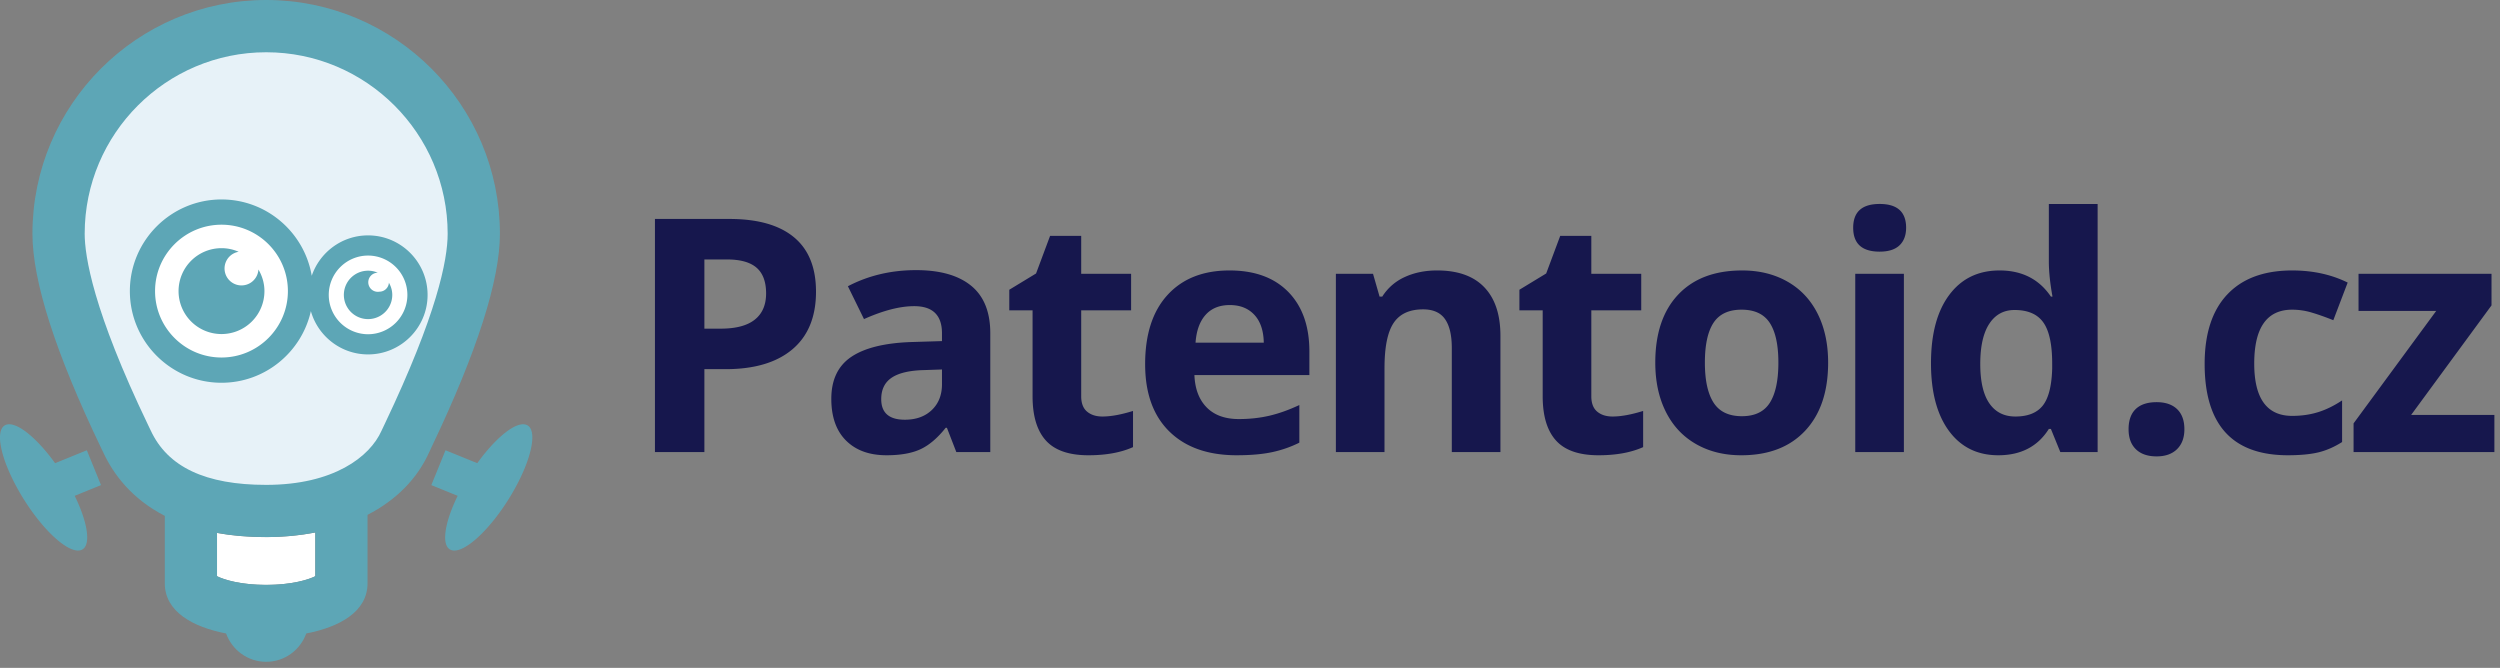 <svg viewBox="0 0 277 74" xmlns="http://www.w3.org/2000/svg" fill-rule="evenodd" clip-rule="evenodd"
     stroke-linejoin="round" stroke-miterlimit="2">
    <rect x="0" y="0" width="277" height="74" fill="#808080" stroke="none"/>
    <path d="M43.843 49.036c-.195.417-.338.713-.407.869-1.41 3.163-5.81 6.545-13.942 6.545-7.348 0-11.913-2.162-13.96-6.584l-.288-.603C8.563 35.367 7.561 28.791 7.561 26.104c0-12.092 9.839-21.933 21.933-21.933 12.092 0 21.929 9.841 21.929 21.933 0 3.197-1.314 9.77-7.58 22.932"
          fill="#e7f2f8" fill-rule="nonzero"/>
    <path d="M33.314 32.422a8.73 8.73 0 0 1-8.732 8.73 8.729 8.729 0 0 1-8.73-8.73 8.732 8.732 0 1 1 17.462 0M46.088 32.675a5.307 5.307 0 0 1-10.612 0 5.306 5.306 0 0 1 10.612 0M34.936 63.843c-.748.382-2.596.961-5.442.961-2.849 0-4.696-.579-5.449-.961v-4.796c1.623.295 3.424.461 5.449.461 1.919 0 3.739-.179 5.442-.511v4.846z"
          fill="#fff" fill-rule="nonzero"/>
    <path d="M9.62 49.89l-3.517 1.43C4.1 48.541 1.889 46.721.733 47.047c-1.414.398-.718 3.835 1.541 7.677 2.268 3.847 5.245 6.638 6.659 6.239 1.201-.34.875-2.896-.657-6.025l2.916-1.188-1.572-3.86zM58.251 47.047c-1.159-.326-3.366 1.494-5.37 4.273l-3.519-1.43-1.571 3.86 2.919 1.188c-1.531 3.129-1.858 5.685-.658 6.025 1.414.399 4.391-2.392 6.657-6.239 2.261-3.842 2.954-7.279 1.542-7.677M26.764 31.624a1.876 1.876 0 0 1-.319-3.726 4.72 4.72 0 0 0-1.904-.401 4.758 4.758 0 1 0 4.759 4.759c0-.877-.252-1.691-.666-2.395a1.878 1.878 0 0 1-1.87 1.763"
          fill="#5da6b6" fill-rule="nonzero"/>
    <path d="M40.78 37.034a4.362 4.362 0 0 1-4.354-4.359 4.362 4.362 0 0 1 4.354-4.359 4.366 4.366 0 0 1 4.359 4.359 4.366 4.366 0 0 1-4.359 4.359m-16.239 2.578c-4.057 0-7.36-3.3-7.36-7.359 0-4.056 3.303-7.356 7.36-7.356 4.058 0 7.358 3.3 7.358 7.356 0 4.059-3.3 7.359-7.358 7.359M40.78 26.081c-2.893 0-5.354 1.876-6.239 4.476-.812-4.79-4.98-8.457-10-8.457-5.596 0-10.152 4.557-10.152 10.153 0 5.6 4.556 10.157 10.152 10.157 4.835 0 8.885-3.401 9.903-7.936.784 2.765 3.326 4.796 6.336 4.796 3.635 0 6.596-2.958 6.596-6.595 0-3.638-2.961-6.594-6.596-6.594"
          fill="#5da6b6" fill-rule="nonzero"/>
    <path d="M42.034 32.319a1.058 1.058 0 1 1-.179-2.102 2.682 2.682 0 0 0-3.756 2.458 2.682 2.682 0 1 0 5.365 0c0-.492-.142-.951-.373-1.349a1.061 1.061 0 0 1-1.057.993"
          fill="#5da6b6" fill-rule="nonzero"/>
    <path d="M42.651 46.927c-.179.379-.314.655-.377.795-1.287 2.9-5.326 6.002-12.78 6.002-6.735 0-10.921-1.983-12.799-6.037l-.267-.556c-6.126-12.739-7.045-18.77-7.045-21.234 0-11.085 9.021-20.106 20.111-20.106 11.087.001 20.107 9.022 20.107 20.106 0 2.936-1.206 8.961-6.95 21.03m-7.715 16.916c-.747.382-2.596.962-5.442.962-2.849-.001-4.696-.58-5.448-.962v-4.796c1.622.295 3.423.46 5.448.46 1.919 0 3.738-.178 5.442-.51v4.846zM55.39 25.897C55.39 11.617 43.774 0 29.494 0 15.212 0 3.595 11.617 3.595 25.897c0 5.252 2.568 13.239 7.613 23.749l.229.472c1.135 2.448 3.171 5.158 6.822 7.04v7.465c0 3.166 3.121 4.853 6.792 5.566.659 1.824 2.388 3.138 4.443 3.138 2.049 0 3.783-1.314 4.437-3.138 3.675-.713 6.792-2.4 6.792-5.566v-7.58c3.147-1.618 5.515-3.99 6.842-6.961.056-.124.164-.352.311-.667 4.988-10.471 7.514-18.382 7.514-23.518"
          fill="#5da6b6" fill-rule="nonzero"/>
    <path d="M78.046 36.415h1.801c1.685 0 2.945-.333 3.781-.998.838-.665 1.256-1.634 1.256-2.907 0-1.283-.352-2.232-1.053-2.844-.701-.612-1.798-.919-3.294-.919h-2.491v7.668zm12.367-4.098c0 2.778-.868 4.905-2.605 6.377-1.738 1.471-4.209 2.209-7.412 2.209h-2.35v9.186h-5.478V24.26h8.252c3.134 0 5.516.674 7.148 2.024 1.63 1.348 2.445 3.359 2.445 6.033M104.372 40.938l-2.085.071c-1.566.046-2.732.329-3.499.847-.765.519-1.148 1.309-1.148 2.369 0 1.519.872 2.279 2.616 2.279 1.247 0 2.246-.361 2.994-1.079.748-.719 1.122-1.672 1.122-2.861v-1.626zm1.589 9.151l-1.041-2.685h-.142c-.907 1.143-1.841 1.934-2.801 2.376-.96.443-2.211.662-3.753.662-1.898 0-3.39-.542-4.479-1.625-1.09-1.083-1.635-2.626-1.635-4.628 0-2.097.734-3.642 2.199-4.639 1.468-.994 3.678-1.545 6.635-1.651l3.428-.105v-.867c0-2.001-1.025-3.004-3.076-3.004-1.578 0-3.432.478-5.565 1.432l-1.783-3.639c2.272-1.19 4.793-1.785 7.561-1.785 2.651 0 4.682.576 6.096 1.731 1.413 1.154 2.12 2.909 2.12 5.265v13.162h-3.764zM122.146 46.15c.943 0 2.073-.207 3.392-.618v4.009c-1.343.602-2.99.902-4.946.902-2.154 0-3.725-.546-4.709-1.635-.983-1.088-1.474-2.723-1.474-4.902v-9.522h-2.58v-2.28l2.967-1.803 1.555-4.169h3.446v4.205h5.53v4.047h-5.53v9.522c0 .765.215 1.332.645 1.696.431.365.999.548 1.704.548M136.265 33.8c-1.143 0-2.04.362-2.685 1.087-.648.724-1.02 1.752-1.113 3.082h7.56c-.024-1.33-.37-2.358-1.041-3.082-.672-.725-1.579-1.087-2.721-1.087m.759 16.642c-3.181 0-5.666-.877-7.457-2.631-1.788-1.755-2.685-4.24-2.685-7.456 0-3.31.828-5.868 2.483-7.676 1.655-1.809 3.943-2.713 6.864-2.713 2.791 0 4.964.796 6.519 2.385 1.554 1.591 2.332 3.787 2.332 6.591v2.614h-12.738c.059 1.532.513 2.727 1.361 3.587.848.86 2.037 1.289 3.569 1.289 1.189 0 2.314-.124 3.375-.37 1.06-.248 2.166-.643 3.32-1.185v4.17c-.941.471-1.95.822-3.021 1.052-1.072.229-2.379.343-3.922.343M166.248 50.089h-5.389V38.554c0-1.426-.254-2.496-.76-3.207-.506-.714-1.313-1.07-2.42-1.07-1.508 0-2.597.503-3.268 1.51-.672 1.009-1.008 2.677-1.008 5.009v9.293h-5.388V30.337h4.116l.725 2.526h.299a5.703 5.703 0 0 1 2.483-2.163c1.053-.489 2.252-.734 3.594-.734 2.298 0 4.041.621 5.23 1.864 1.19 1.243 1.786 3.037 1.786 5.381v12.878zM178.667 46.15c.944 0 2.074-.207 3.393-.618v4.009c-1.343.602-2.991.902-4.947.902-2.154 0-3.725-.546-4.709-1.635-.982-1.088-1.474-2.723-1.474-4.902v-9.522h-2.58v-2.28l2.968-1.803 1.555-4.169h3.445v4.205h5.531v4.047h-5.531v9.522c0 .765.216 1.332.645 1.696.431.365.999.548 1.704.548M188.901 40.178c0 1.955.32 3.433.963 4.436.642 1 1.687 1.501 3.136 1.501 1.436 0 2.469-.498 3.101-1.494.628-.994.943-2.476.943-4.443 0-1.954-.316-3.421-.953-4.399-.636-.977-1.678-1.467-3.127-1.467-1.437 0-2.472.487-3.11 1.458-.634.972-.953 2.442-.953 4.408m13.656 0c0 3.216-.848 5.732-2.543 7.544-1.697 1.814-4.059 2.721-7.086 2.721-1.895 0-3.569-.416-5.017-1.247-1.449-.829-2.561-2.021-3.339-3.576-.778-1.555-1.166-3.368-1.166-5.442 0-3.226.843-5.735 2.527-7.525 1.685-1.791 4.051-2.687 7.101-2.687 1.897 0 3.569.413 5.018 1.238 1.449.824 2.562 2.007 3.339 3.549.777 1.545 1.166 3.352 1.166 5.425M210.95 50.09h-5.388V30.338h5.388V50.09zm-5.617-24.858c0-1.755.977-2.633 2.931-2.633 1.957 0 2.933.878 2.933 2.633 0 .836-.245 1.487-.733 1.952-.489.466-1.221.698-2.2.698-1.954 0-2.931-.883-2.931-2.65M223.301 46.15c1.378 0 2.388-.4 3.03-1.201.642-.801.992-2.162 1.051-4.082v-.582c0-2.12-.327-3.641-.982-4.559-.651-.919-1.715-1.378-3.187-1.378-1.202 0-2.135.51-2.801 1.528-.666 1.019-.999 2.5-.999 4.443 0 1.943.336 3.401 1.007 4.373.673.972 1.631 1.458 2.881 1.458m-1.891 4.293c-2.32 0-4.143-.902-5.469-2.703-1.323-1.803-1.987-4.299-1.987-7.491 0-3.24.674-5.762 2.023-7.57 1.349-1.809 3.207-2.713 5.575-2.713 2.485 0 4.382.966 5.688 2.897h.177c-.27-1.472-.406-2.785-.406-3.938V22.6h5.406v27.489h-4.133l-1.044-2.561h-.229c-1.226 1.943-3.092 2.915-5.601 2.915M235.846 47.564c0-.989.266-1.737.795-2.245.531-.506 1.302-.759 2.315-.759.977 0 1.734.26 2.27.777.537.519.804 1.26.804 2.227 0 .93-.27 1.663-.812 2.2-.542.534-1.296.804-2.262.804-.99 0-1.754-.263-2.296-.788-.542-.524-.814-1.263-.814-2.216M253.498 50.442c-6.15 0-9.223-3.373-9.223-10.123 0-3.356.836-5.921 2.509-7.693 1.673-1.774 4.069-2.66 7.191-2.66 2.284 0 4.334.448 6.147 1.342l-1.59 4.17c-.848-.34-1.636-.62-2.367-.838a7.592 7.592 0 0 0-2.19-.328c-2.804 0-4.206 1.992-4.206 5.972 0 3.864 1.402 5.796 4.206 5.796 1.035 0 1.995-.14 2.879-.416.883-.276 1.767-.71 2.65-1.299v4.612c-.872.553-1.751.936-2.641 1.149-.89.21-2.01.316-3.365.316M276.378 50.089h-15.602V46.91l9.153-12.456h-8.604v-4.117h14.735v3.499l-8.905 12.137h9.223v4.116z"
          fill="#16174d" fill-rule="nonzero"/>
</svg>